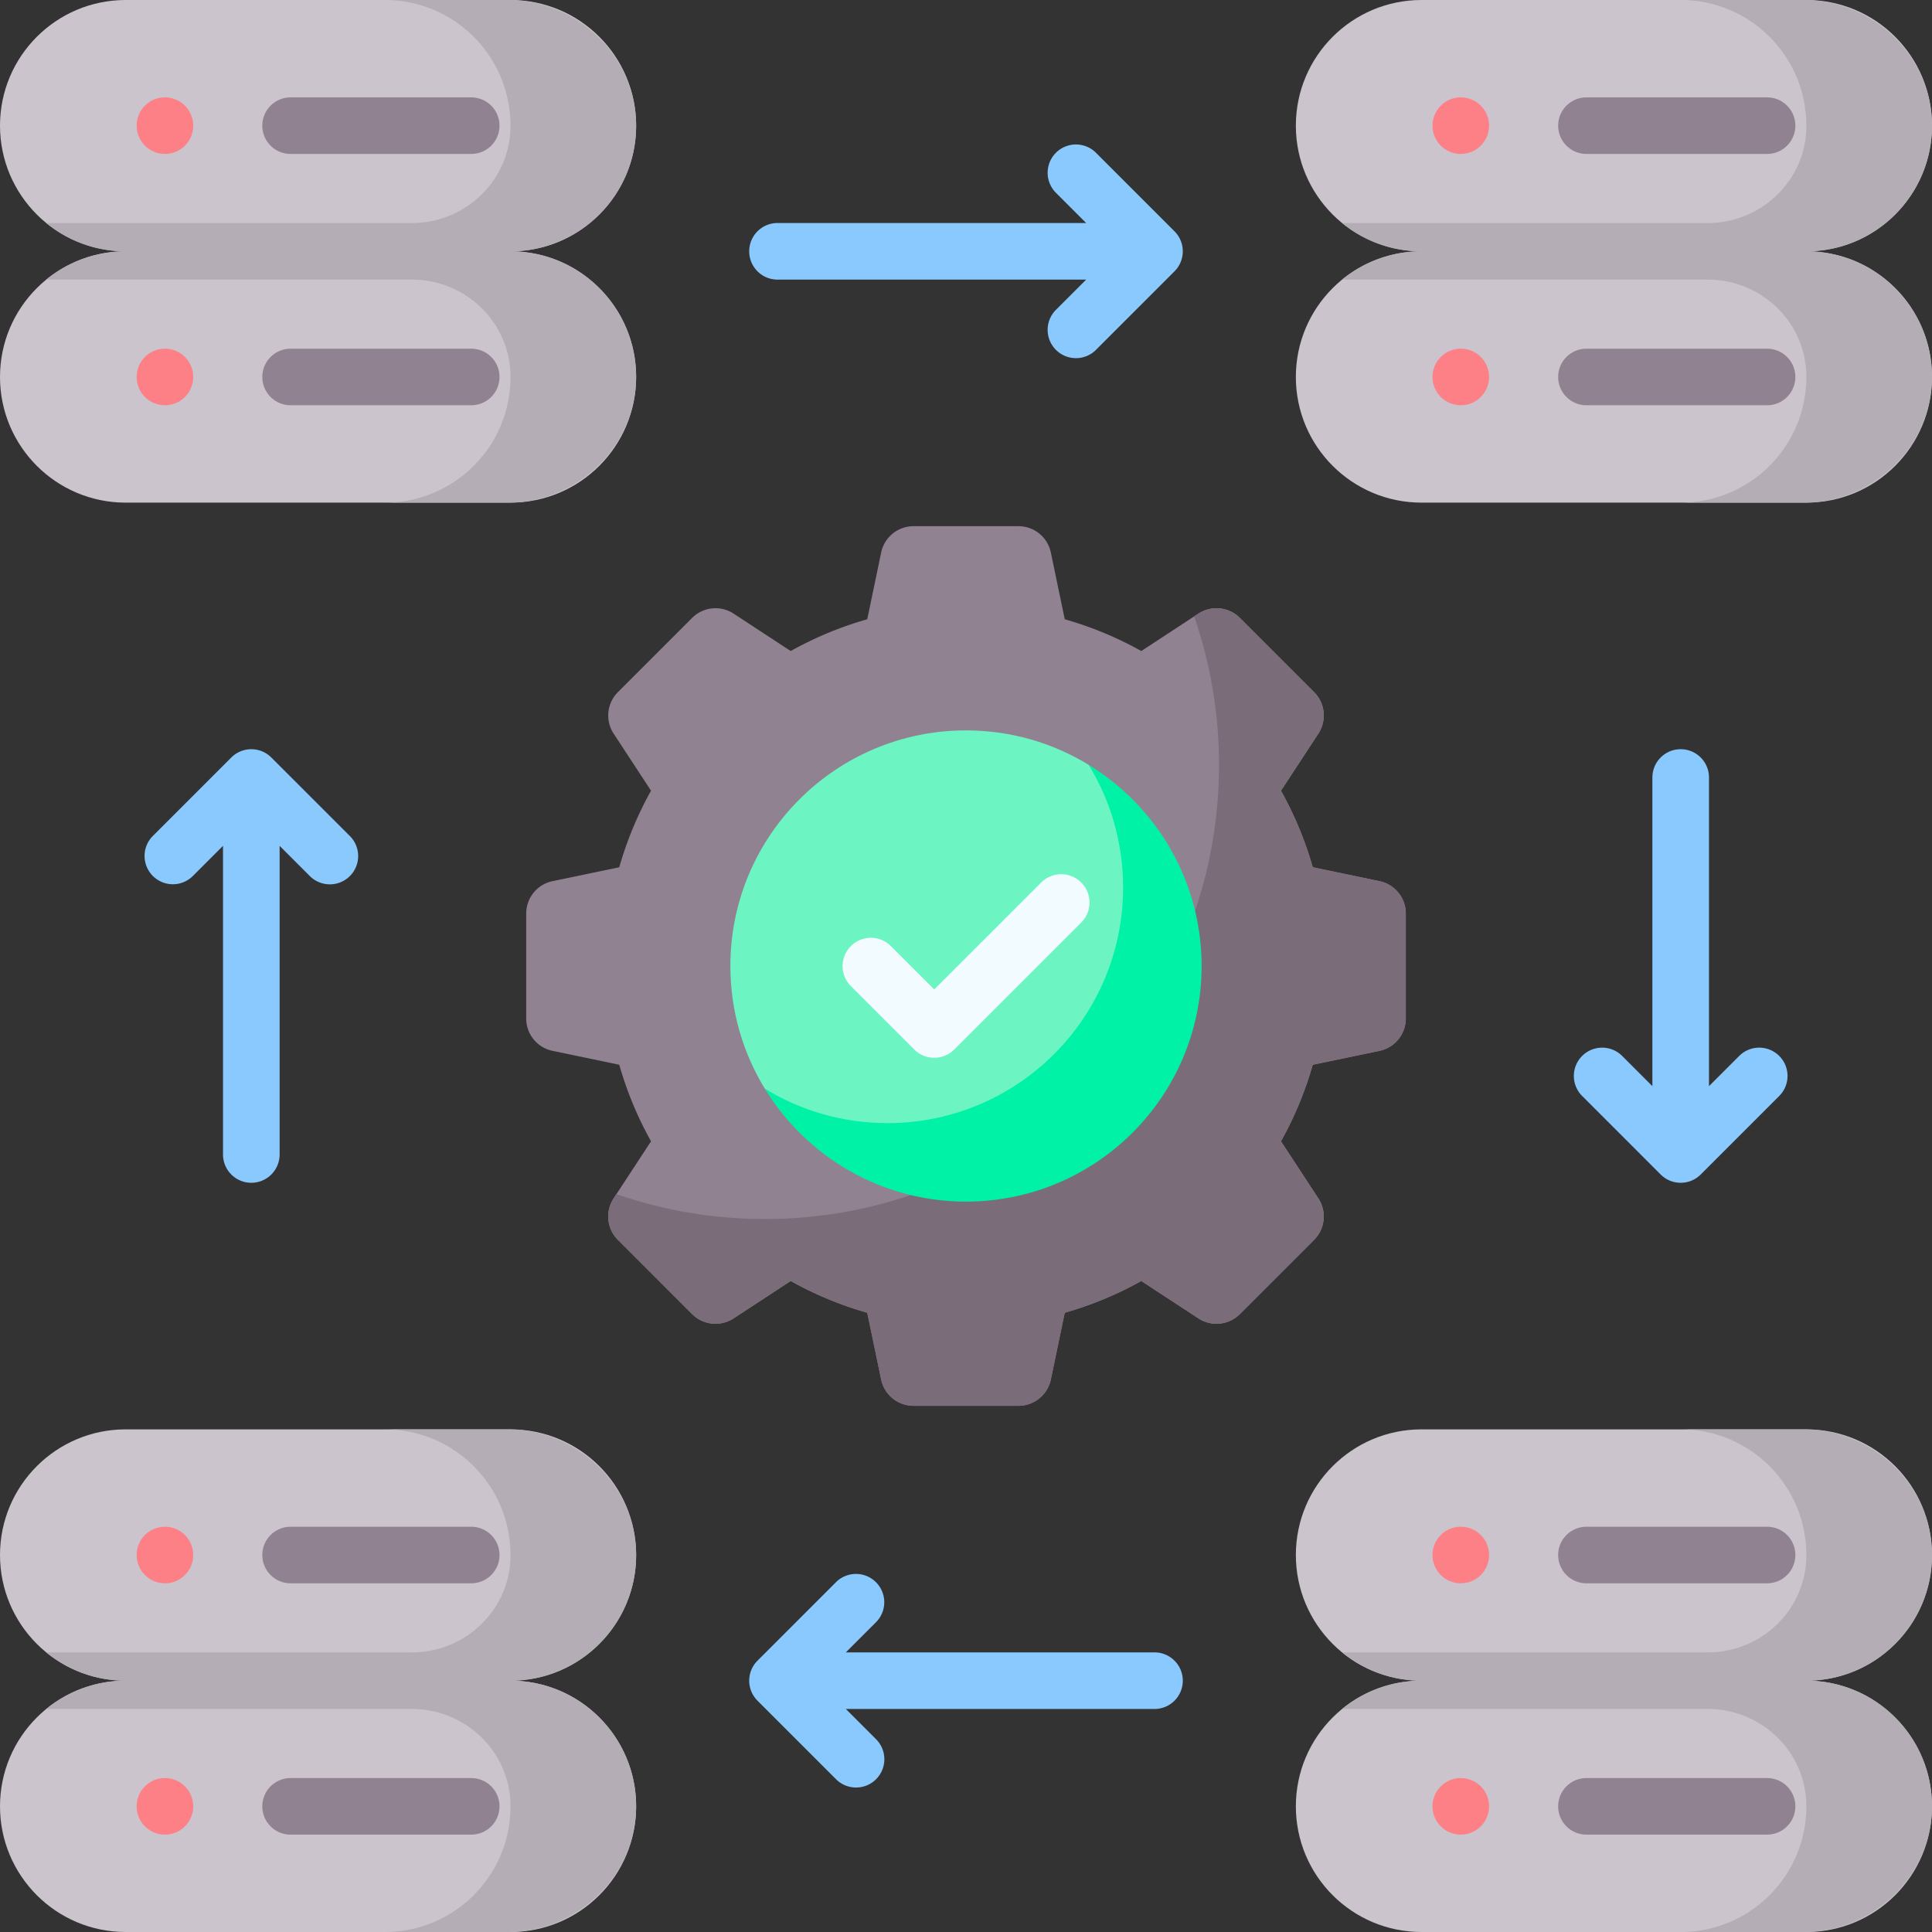 <svg xmlns="http://www.w3.org/2000/svg" width="512" height="512" viewBox="0 0 512 512" xml:space="preserve"><rect x="0" y="0" width="512" height="512" fill="#333333" stroke="none"/><path fill="#918291" d="m365.577 233.515-17.686-3.684a95 95 0 0 0-8.418-20.289l9.909-15.124a8.76 8.76 0 0 0-1.134-10.999l-19.666-19.666a8.765 8.765 0 0 0-10.999-1.134l-15.124 9.909a95 95 0 0 0-20.289-8.418l-3.684-17.686a8.76 8.76 0 0 0-8.579-6.976h-27.812a8.76 8.76 0 0 0-8.579 6.976l-3.684 17.686a95 95 0 0 0-20.289 8.418l-15.124-9.909a8.76 8.76 0 0 0-10.999 1.134l-19.666 19.666a8.765 8.765 0 0 0-1.134 10.999l9.909 15.124a95 95 0 0 0-8.418 20.289l-17.686 3.684a8.76 8.76 0 0 0-6.976 8.579v27.812a8.76 8.76 0 0 0 6.976 8.579l17.686 3.684a95 95 0 0 0 8.418 20.289l-9.909 15.124a8.76 8.76 0 0 0 1.134 10.999l19.666 19.666a8.765 8.765 0 0 0 10.999 1.134l15.124-9.909a95 95 0 0 0 20.289 8.418l3.684 17.686a8.76 8.76 0 0 0 8.579 6.976h27.812a8.76 8.76 0 0 0 8.579-6.976l3.684-17.686a95 95 0 0 0 20.289-8.418l15.124 9.909a8.76 8.76 0 0 0 10.999-1.134l19.666-19.666a8.765 8.765 0 0 0 1.134-10.999l-9.909-15.124a95 95 0 0 0 8.418-20.289l17.686-3.684a8.76 8.76 0 0 0 6.976-8.579v-27.812a8.76 8.76 0 0 0-6.976-8.579" data-original="#918291"></path><path fill="#7a6d79" d="m365.577 233.515-17.686-3.684a95 95 0 0 0-8.418-20.289l9.909-15.124a8.76 8.76 0 0 0-1.133-10.999l-19.666-19.666a8.765 8.765 0 0 0-10.999-1.134l-1.13.74c4.268 12.334 6.593 25.575 6.593 39.361 0 20.243-5.006 39.314-13.837 56.054-1.396 27.219-23.218 49.041-50.437 50.437-16.741 8.83-35.812 13.837-56.054 13.837-13.786 0-27.027-2.325-39.361-6.593l-.74 1.13a8.76 8.76 0 0 0 1.133 10.999l19.666 19.666a8.765 8.765 0 0 0 10.999 1.134l15.124-9.909a95 95 0 0 0 20.289 8.418l3.685 17.686a8.76 8.76 0 0 0 8.579 6.976h27.812a8.76 8.76 0 0 0 8.579-6.976l3.685-17.686a95 95 0 0 0 20.289-8.418l15.124 9.909a8.76 8.76 0 0 0 10.999-1.134l19.666-19.666a8.76 8.76 0 0 0 1.133-10.999l-9.909-15.124a95 95 0 0 0 8.418-20.289l17.686-3.684a8.76 8.76 0 0 0 6.976-8.579v-27.812a8.76 8.76 0 0 0-6.974-8.582" data-original="#7a6d79"></path><path fill="#6cf5c2" d="m202.686 288.51 3.002 3.148 9.338 8.869 17.644 8.588 17.832 2.065 28.719-9.01 22.149-21.586 7.696-33.975-11.262-33.599-9.295-10.324c-9.47-5.787-20.6-9.125-32.51-9.125-34.484 0-62.439 27.955-62.439 62.439.001 11.911 3.339 23.041 9.126 32.51" data-original="#6cf5c2"></path><path fill="#00f2a6" d="M288.51 202.686c5.787 9.47 9.125 20.6 9.125 32.51 0 34.484-27.955 62.439-62.439 62.439-11.911 0-23.04-3.338-32.51-9.125 10.968 17.948 30.74 29.929 53.314 29.929 34.484 0 62.439-27.955 62.439-62.439 0-22.573-11.981-42.346-29.929-53.314" data-original="#00f2a6"></path><path fill="#8ac9fe" d="M290.442 40.485a7.5 7.5 0 0 0-10.607 10.607l8.009 8.009h-81.795c-4.142 0-7.5 3.357-7.5 7.5s3.358 7.5 7.5 7.5h81.796l-8.01 8.011a7.498 7.498 0 0 0 5.304 12.802 7.48 7.48 0 0 0 5.304-2.197l20.812-20.813a7.5 7.5 0 0 0 0-10.606zm181.073 239.35a7.5 7.5 0 0 0-10.607 0l-8.009 8.009v-81.795c0-4.143-3.357-7.5-7.5-7.5s-7.5 3.357-7.5 7.5v81.796l-8.011-8.01a7.5 7.5 0 0 0-10.606.001 7.5 7.5 0 0 0 .001 10.606l20.813 20.812c1.464 1.464 3.384 2.196 5.303 2.196s3.839-.732 5.304-2.196l20.812-20.812a7.5 7.5 0 0 0 0-10.607M305.951 437.898h-81.796l8.01-8.01a7.5 7.5 0 0 0-10.606-10.607l-20.813 20.813a7.5 7.5 0 0 0 0 10.608l20.813 20.812c1.464 1.464 3.384 2.196 5.303 2.196s3.839-.732 5.303-2.196a7.5 7.5 0 0 0 0-10.607l-8.009-8.009h81.795c4.143 0 7.5-3.357 7.5-7.5s-3.357-7.5-7.5-7.5M71.905 200.745a7.5 7.5 0 0 0-10.606 0l-20.813 20.812a7.5 7.5 0 0 0 10.606 10.607l8.01-8.01v81.796c0 4.143 3.358 7.5 7.5 7.5s7.5-3.357 7.5-7.5v-81.796l8.01 8.01c1.464 1.464 3.384 2.196 5.303 2.196s3.839-.732 5.303-2.196a7.5 7.5 0 0 0 0-10.607z" data-original="#8ac9fe"></path><path fill="#cbc4cc" d="M135.285 133.203H33.301C14.909 133.203 0 118.294 0 99.902s14.909-33.301 33.301-33.301h101.984c18.392 0 33.301 14.909 33.301 33.301-.001 18.392-14.91 33.301-33.301 33.301" data-original="#cbc4cc"></path><path fill="#cbc4cc" d="M135.285 66.602H33.301C14.909 66.602 0 51.692 0 33.301S14.909 0 33.301 0h101.984c18.392 0 33.301 14.909 33.301 33.301-.001 18.391-14.91 33.301-33.301 33.301" data-original="#cbc4cc"></path><path fill="#918291" d="M124.878 107.402h-47.87c-4.142 0-7.5-3.357-7.5-7.5s3.358-7.5 7.5-7.5h47.87c4.142 0 7.5 3.357 7.5 7.5s-3.358 7.5-7.5 7.5m0-66.601h-47.87c-4.142 0-7.5-3.357-7.5-7.5s3.358-7.5 7.5-7.5h47.87c4.142 0 7.5 3.357 7.5 7.5s-3.358 7.5-7.5 7.5" data-original="#918291"></path><path fill="#b5adb6" d="M135.285 66.602c18.175 0 32.948-14.559 33.295-32.651C168.936 15.281 153.299 0 134.627 0h-32.643c18.391 0 33.301 14.909 33.301 33.301l-.001.312c-.13 14.174-11.911 25.489-26.087 25.489H12.251a33.16 33.16 0 0 0 21.05 7.5 33.16 33.16 0 0 0-21.05 7.5h96.946c14.175 0 25.956 11.314 26.087 25.489l.001.312c0 18.392-14.909 33.301-33.301 33.301h32.643c18.672 0 34.309-15.281 33.952-33.95-.346-18.092-15.12-32.652-33.294-32.652" data-original="#b5adb6"></path><circle cx="43.707" cy="33.301" r="7.5" fill="#fd8087" data-original="#fd8087"></circle><circle cx="43.707" cy="99.902" r="7.5" fill="#fd8087" data-original="#fd8087"></circle><path fill="#cbc4cc" d="M478.699 133.203H376.715c-18.392 0-33.301-14.909-33.301-33.301s14.909-33.301 33.301-33.301h101.984C497.091 66.601 512 81.51 512 99.902s-14.909 33.301-33.301 33.301" data-original="#cbc4cc"></path><path fill="#cbc4cc" d="M478.699 66.602H376.715c-18.392 0-33.301-14.909-33.301-33.301C343.415 14.909 358.324 0 376.715 0h101.984C497.091 0 512 14.909 512 33.301c0 18.391-14.909 33.301-33.301 33.301" data-original="#cbc4cc"></path><path fill="#918291" d="M468.293 107.402h-47.87c-4.142 0-7.5-3.357-7.5-7.5s3.358-7.5 7.5-7.5h47.87c4.142 0 7.5 3.357 7.5 7.5s-3.358 7.5-7.5 7.5m0-66.601h-47.87c-4.142 0-7.5-3.357-7.5-7.5s3.358-7.5 7.5-7.5h47.87c4.142 0 7.5 3.357 7.5 7.5s-3.358 7.5-7.5 7.5" data-original="#918291"></path><path fill="#b5adb6" d="M478.699 66.602c18.174 0 32.948-14.559 33.295-32.651C512.351 15.281 496.714 0 478.041 0h-32.643c18.391 0 33.301 14.909 33.301 33.301l-.001.312c-.13 14.174-11.911 25.489-26.087 25.489h-96.945a33.16 33.16 0 0 0 21.05 7.5 33.16 33.16 0 0 0-21.05 7.5h96.945c14.175 0 25.956 11.314 26.087 25.489l.001.312c0 18.392-14.909 33.301-33.301 33.301h32.643c18.672 0 34.309-15.281 33.952-33.95-.345-18.092-15.119-32.652-33.294-32.652" data-original="#b5adb6"></path><circle cx="387.122" cy="33.301" r="7.5" fill="#fd8087" data-original="#fd8087"></circle><circle cx="387.122" cy="99.902" r="7.5" fill="#fd8087" data-original="#fd8087"></circle><path fill="#cbc4cc" d="M135.285 512H33.301C14.909 512 0 497.091 0 478.699s14.909-33.301 33.301-33.301h101.984c18.392 0 33.301 14.909 33.301 33.301-.001 18.392-14.91 33.301-33.301 33.301m0-66.602H33.301C14.909 445.398 0 430.489 0 412.098c0-18.392 14.909-33.301 33.301-33.301h101.984c18.392 0 33.301 14.909 33.301 33.301-.001 18.391-14.91 33.3-33.301 33.3" data-original="#cbc4cc"></path><path fill="#918291" d="M124.878 486.199h-47.87c-4.142 0-7.5-3.357-7.5-7.5s3.358-7.5 7.5-7.5h47.87c4.142 0 7.5 3.357 7.5 7.5s-3.358 7.5-7.5 7.5m0-66.601h-47.87c-4.142 0-7.5-3.357-7.5-7.5s3.358-7.5 7.5-7.5h47.87c4.142 0 7.5 3.357 7.5 7.5s-3.358 7.5-7.5 7.5" data-original="#918291"></path><path fill="#b5adb6" d="M135.285 445.398c18.175 0 32.948-14.559 33.295-32.651.357-18.669-15.28-33.95-33.952-33.95h-32.643c18.391 0 33.301 14.909 33.301 33.301l-.001.312c-.13 14.174-11.911 25.489-26.087 25.489H12.251a33.16 33.16 0 0 0 21.05 7.5 33.16 33.16 0 0 0-21.05 7.5h96.946c14.175 0 25.956 11.314 26.087 25.489l.001.312c0 18.392-14.909 33.301-33.301 33.301h32.643c18.672 0 34.309-15.281 33.952-33.95-.346-18.093-15.12-32.653-33.294-32.653" data-original="#b5adb6"></path><circle cx="43.707" cy="412.097" r="7.5" fill="#fd8087" data-original="#fd8087"></circle><circle cx="43.707" cy="478.699" r="7.5" fill="#fd8087" data-original="#fd8087"></circle><path fill="#cbc4cc" d="M478.699 512H376.715c-18.392 0-33.301-14.909-33.301-33.301s14.909-33.301 33.301-33.301h101.984c18.392 0 33.301 14.909 33.301 33.301S497.091 512 478.699 512m0-66.602H376.715c-18.392 0-33.301-14.909-33.301-33.301s14.909-33.301 33.301-33.301h101.984c18.392 0 33.301 14.909 33.301 33.301s-14.909 33.301-33.301 33.301" data-original="#cbc4cc"></path><path fill="#918291" d="M468.293 486.199h-47.87c-4.142 0-7.5-3.357-7.5-7.5s3.358-7.5 7.5-7.5h47.87c4.142 0 7.5 3.357 7.5 7.5s-3.358 7.5-7.5 7.5m0-66.601h-47.87c-4.142 0-7.5-3.357-7.5-7.5s3.358-7.5 7.5-7.5h47.87c4.142 0 7.5 3.357 7.5 7.5s-3.358 7.5-7.5 7.5" data-original="#918291"></path><path fill="#b5adb6" d="M478.699 445.398c18.174 0 32.948-14.559 33.295-32.651.357-18.669-15.28-33.95-33.952-33.95h-32.643c18.391 0 33.301 14.909 33.301 33.301l-.001.312c-.13 14.174-11.911 25.489-26.087 25.489h-96.945a33.16 33.16 0 0 0 21.05 7.5 33.16 33.16 0 0 0-21.05 7.5h96.945c14.175 0 25.956 11.314 26.087 25.489l.001.312c0 18.392-14.909 33.301-33.301 33.301h32.643c18.672 0 34.309-15.281 33.952-33.95-.346-18.093-15.12-32.653-33.295-32.653" data-original="#b5adb6"></path><circle cx="387.122" cy="412.097" r="7.5" fill="#fd8087" data-original="#fd8087"></circle><circle cx="387.122" cy="478.699" r="7.5" fill="#fd8087" data-original="#fd8087"></circle><path fill="#f2fbff" d="M247.589 280.322a7.5 7.5 0 0 1-5.303-2.196l-16.822-16.822a7.5 7.5 0 0 1 10.606-10.607l11.519 11.52 28.341-28.342a7.5 7.5 0 0 1 10.607 10.607l-33.645 33.645a7.5 7.5 0 0 1-5.303 2.195" data-original="#f2fbff"></path></svg>